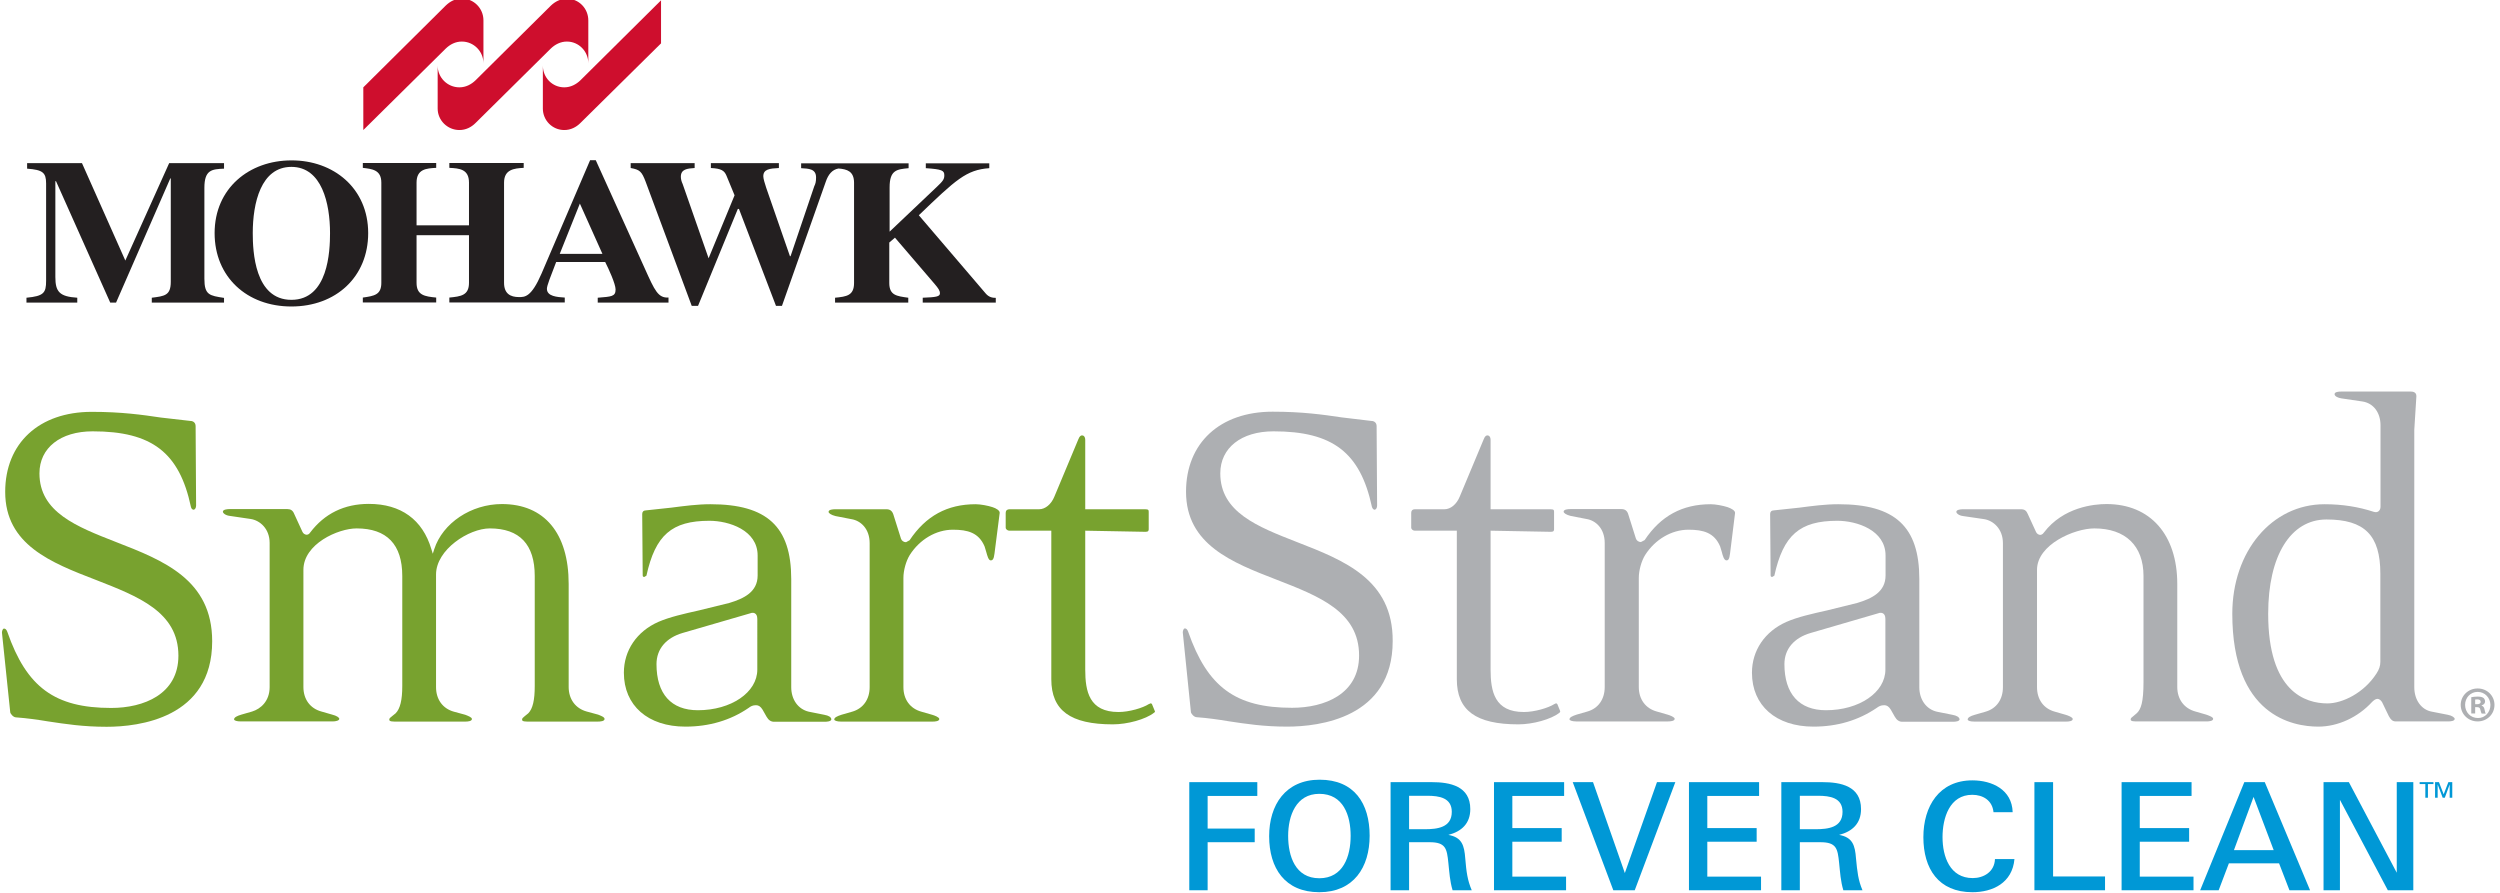 <?xml version="1.0" encoding="utf-8"?>
<!-- Generator: Adobe Illustrator 25.2.1, SVG Export Plug-In . SVG Version: 6.00 Build 0)  -->
<svg version="1.1" id="Layer_1" xmlns="http://www.w3.org/2000/svg" xmlns:xlink="http://www.w3.org/1999/xlink" x="0px" y="0px"
	 viewBox="0 0 154 55" style="enable-background:new 0 0 154 55;" xml:space="preserve">
<style type="text/css">
	.st0{fill:#ADAFB2;}
	.st1{fill:#78A22F;}
	.st2{fill:#0098D6;}
	.st3{clip-path:url(#SVGID_2_);fill:#CE0E2D;}
	.st4{clip-path:url(#SVGID_2_);fill:#231F20;}
</style>
<g>
	<g>
		<path class="st0" d="M95.93,43.37l-0.07-0.05l-0.11,0.05c-0.38,0.24-1.22,0.49-1.88,0.49c-1.8,0-2.05-1.26-2.05-2.62v-8.55
			l3.72,0.07c0.17,0,0.19-0.08,0.19-0.16v-1.07c0-0.1-0.01-0.16-0.22-0.16h-3.69v-4.26c0-0.21-0.1-0.29-0.19-0.29
			c-0.06,0-0.15,0.02-0.23,0.23l-1.48,3.54c-0.19,0.47-0.56,0.78-0.94,0.78h-1.83c-0.14,0-0.22,0.08-0.22,0.22v0.91
			c0,0.1,0.11,0.19,0.22,0.19h2.59v9.15c0,1.92,1.17,2.78,3.79,2.78c0.9,0,2.01-0.31,2.53-0.71l0.05-0.07l-0.02-0.08L95.93,43.37z"
			/>
		<path class="st0" d="M106.42,31.24c-0.28-0.09-0.74-0.18-1.04-0.18c-1.75,0-3.08,0.72-4.07,2.21l-0.23,0.12
			c-0.14,0-0.27-0.09-0.31-0.22l-0.47-1.49c-0.06-0.21-0.2-0.32-0.41-0.32h-3.16c-0.15,0-0.41,0.02-0.41,0.16
			c0,0.08,0.15,0.19,0.43,0.26l0.98,0.19c0.56,0.09,1.12,0.58,1.12,1.48v8.87c0,0.76-0.4,1.32-1.07,1.51l-0.66,0.19
			c-0.27,0.09-0.44,0.17-0.44,0.29c0,0.07,0.17,0.13,0.41,0.13h5.65c0.15,0,0.42-0.02,0.42-0.16c0-0.11-0.3-0.22-0.44-0.26
			l-0.66-0.19c-0.7-0.19-1.11-0.76-1.11-1.51V35.6c0-0.46,0.16-1.04,0.39-1.41c0.61-0.96,1.63-1.56,2.67-1.56
			c0.91,0,1.59,0.18,1.95,1.03l0.1,0.33c0.06,0.24,0.14,0.53,0.29,0.53c0.11,0,0.18-0.07,0.22-0.42l0.31-2.5
			C106.89,31.45,106.65,31.32,106.42,31.24"/>
		<path class="st0" d="M146.63,40.77c0,0.25-0.08,0.48-0.24,0.72c-0.77,1.2-2.1,1.84-3.02,1.84c-1.36,0-3.65-0.72-3.65-5.52
			c0-3.58,1.38-5.81,3.59-5.81c2.35,0,3.32,0.97,3.32,3.34V40.77z M150.78,44.03l-0.97-0.19c-0.65-0.11-1.09-0.72-1.09-1.51V26.48
			l0.13-2.08c0-0.26-0.24-0.28-0.35-0.28h-4.29c-0.15,0-0.4,0.02-0.4,0.16c0,0.13,0.21,0.23,0.42,0.26l1.29,0.19
			c0.68,0.1,1.12,0.68,1.12,1.47v5.02c0,0.12-0.05,0.22-0.13,0.28c-0.06,0.04-0.14,0.07-0.28,0.03c-0.95-0.31-1.94-0.47-3.04-0.47
			c-3.24,0-5.68,2.9-5.68,6.75c0,6.27,3.71,6.95,5.3,6.95c1.2,0,2.44-0.57,3.31-1.52c0.09-0.09,0.22-0.19,0.32-0.19
			c0.14,0,0.23,0.1,0.3,0.21l0.41,0.85c0.12,0.22,0.23,0.33,0.43,0.33h3.22c0.15,0,0.41-0.02,0.41-0.16
			C151.2,44.2,151.05,44.08,150.78,44.03"/>
		<path class="st0" d="M79.89,33.39c-2.43-0.95-4.72-1.84-4.72-4.23c0-1.57,1.29-2.59,3.28-2.59c3.64,0,5.34,1.3,6.06,4.65
			c0.03,0.12,0.12,0.18,0.16,0.18c0.08,0,0.16-0.1,0.16-0.26l-0.03-4.89c0-0.22-0.16-0.32-0.32-0.32l-1.84-0.22
			c-1.14-0.17-2.42-0.35-4.25-0.35c-3.24,0-5.33,1.93-5.33,4.93c0,3.26,2.84,4.36,5.58,5.42c2.62,1.02,5.08,1.97,5.08,4.67
			c0,2.38-2.13,3.22-4.13,3.22c-3.47,0-5.21-1.27-6.4-4.69c-0.05-0.14-0.12-0.2-0.2-0.2c-0.09,0-0.13,0.16-0.13,0.25l0.5,4.9
			c0,0.08,0.18,0.32,0.36,0.32c0.68,0.05,1.31,0.14,1.97,0.25c1.06,0.16,2.15,0.33,3.6,0.33c1.95,0,6.5-0.52,6.5-5.27
			C85.81,35.7,82.8,34.52,79.89,33.39"/>
		<path class="st0" d="M116.14,41.25c0,1.4-1.61,2.5-3.66,2.5c-1.65,0-2.56-1.01-2.56-2.84c0-0.93,0.59-1.62,1.62-1.92l4.12-1.2
			c0.17-0.07,0.28-0.04,0.34,0c0.07,0.04,0.14,0.13,0.14,0.34V41.25z M120.26,44.03l-0.95-0.19c-0.65-0.15-1.08-0.74-1.08-1.51
			v-6.66c0-3.23-1.49-4.61-4.99-4.61c-0.81,0-1.62,0.11-2.39,0.21l-1.59,0.17c-0.14,0-0.22,0.09-0.22,0.22l0.03,3.79
			c0,0.09,0.08,0.09,0.1,0.09l0.13-0.08c0.55-2.5,1.56-3.38,3.88-3.38c1.19,0,2.97,0.57,2.97,2.14v1.23c0,1.01-0.84,1.42-1.74,1.69
			l-1.86,0.46c-0.94,0.21-1.83,0.41-2.51,0.71c-1.33,0.59-2.12,1.76-2.12,3.13c0,2.02,1.48,3.32,3.79,3.32
			c1.47,0,2.77-0.39,3.89-1.15c0.14-0.1,0.25-0.17,0.47-0.17c0.16,0,0.28,0.08,0.4,0.27l0.25,0.44c0.12,0.21,0.27,0.31,0.46,0.31
			h3.12c0.15,0,0.41-0.02,0.41-0.16C120.68,44.17,120.54,44.08,120.26,44.03"/>
		<path class="st0" d="M135.9,44.02l-0.66-0.19c-0.7-0.19-1.12-0.76-1.12-1.51v-6.35c0-3.03-1.66-4.92-4.36-4.92
			c-0.76,0-2.66,0.18-3.86,1.76c-0.08,0.12-0.18,0.14-0.23,0.14c-0.1-0.01-0.2-0.07-0.25-0.18l-0.51-1.11
			c-0.08-0.18-0.17-0.29-0.42-0.29h-3.57c-0.16,0-0.41,0.03-0.41,0.16c0,0.09,0.16,0.23,0.42,0.26l1.3,0.19
			c0.55,0.09,1.15,0.59,1.15,1.48v8.87c0,0.76-0.4,1.32-1.07,1.51l-0.66,0.19c-0.28,0.08-0.44,0.17-0.44,0.29
			c0,0.08,0.16,0.13,0.41,0.13h5.65c0.16,0,0.41-0.02,0.41-0.16c0-0.11-0.3-0.22-0.44-0.26l-0.66-0.19c-0.7-0.19-1.1-0.76-1.1-1.51
			V35.1c0-1.56,2.31-2.55,3.53-2.55c1.92,0,3.03,1.07,3.03,2.93v6.53c0,1.26-0.16,1.68-0.41,1.92l-0.2,0.17
			c-0.12,0.09-0.18,0.14-0.18,0.21c0,0.05,0,0.13,0.32,0.13h4.35c0.15,0,0.41-0.02,0.41-0.16C136.34,44.17,136.04,44.07,135.9,44.02
			"/>
		<path class="st1" d="M46.65,41.25c0,1.4-1.61,2.5-3.66,2.5c-1.65,0-2.55-1.01-2.55-2.84c0-0.93,0.59-1.62,1.61-1.92l4.13-1.2
			c0.17-0.07,0.28-0.04,0.33,0c0.07,0.04,0.14,0.13,0.14,0.34V41.25z M50.77,44.03l-0.95-0.19c-0.65-0.15-1.08-0.74-1.08-1.51v-6.66
			c0-3.23-1.49-4.61-4.98-4.61c-0.81,0-1.62,0.11-2.4,0.21l-1.58,0.17c-0.14,0-0.22,0.09-0.22,0.22l0.03,3.79
			c0,0.09,0.08,0.09,0.1,0.09l0.13-0.08c0.55-2.5,1.56-3.38,3.88-3.38c1.19,0,2.97,0.57,2.97,2.14v1.23c0,1.01-0.84,1.42-1.74,1.69
			l-1.87,0.46c-0.94,0.21-1.82,0.41-2.51,0.71c-1.33,0.59-2.12,1.76-2.12,3.13c0,2.02,1.48,3.32,3.79,3.32
			c1.47,0,2.78-0.39,3.89-1.15c0.13-0.1,0.25-0.17,0.46-0.17c0.16,0,0.28,0.08,0.4,0.27l0.25,0.44c0.12,0.21,0.27,0.31,0.46,0.31
			h3.12c0.15,0,0.41-0.02,0.41-0.16C51.19,44.17,51.05,44.08,50.77,44.03"/>
		<path class="st1" d="M7.15,33.39c-2.43-0.95-4.72-1.84-4.72-4.23c0-1.57,1.29-2.59,3.28-2.59c3.64,0,5.34,1.3,6.05,4.65
			c0.02,0.12,0.11,0.18,0.16,0.18c0.08,0,0.16-0.1,0.16-0.26l-0.03-4.89c0-0.22-0.16-0.32-0.32-0.32L9.9,25.72
			c-1.14-0.17-2.42-0.35-4.25-0.35c-3.24,0-5.33,1.93-5.33,4.93c0,3.26,2.83,4.36,5.58,5.42c2.61,1.02,5.09,1.97,5.09,4.67
			c0,2.38-2.14,3.22-4.14,3.22c-3.47,0-5.21-1.27-6.4-4.69c-0.05-0.14-0.12-0.2-0.2-0.2c-0.09,0-0.13,0.16-0.13,0.25l0.51,4.9
			c0,0.08,0.18,0.32,0.36,0.32c0.68,0.05,1.31,0.14,1.98,0.25c1.06,0.16,2.15,0.33,3.6,0.33c1.96,0,6.5-0.52,6.5-5.27
			C13.07,35.7,10.06,34.52,7.15,33.39"/>
		<path class="st1" d="M70.96,43.37l-0.06-0.05l-0.13,0.05c-0.37,0.24-1.21,0.49-1.87,0.49c-1.8,0-2.05-1.26-2.05-2.62v-8.55
			l3.72,0.07c0.17,0,0.19-0.08,0.19-0.16v-1.07c0-0.1-0.01-0.16-0.22-0.16h-3.69v-4.26c0-0.21-0.1-0.29-0.19-0.29
			c-0.06,0-0.15,0.02-0.23,0.23l-1.48,3.54c-0.19,0.47-0.56,0.78-0.94,0.78h-1.83c-0.14,0-0.23,0.08-0.23,0.22v0.91
			c0,0.1,0.11,0.19,0.23,0.19h2.58v9.15c0,1.92,1.17,2.78,3.79,2.78c0.9,0,2.02-0.31,2.53-0.71h0.01l0.06-0.07l-0.03-0.08
			L70.96,43.37z"/>
		<path class="st1" d="M36.84,44.02l-0.7-0.19c-0.69-0.19-1.11-0.76-1.11-1.51v-6.35c0-3.13-1.5-4.92-4.11-4.92
			c-1.9,0-3.65,1.17-4.17,2.78l-0.09,0.28l-0.09-0.29c-0.54-1.81-1.87-2.78-3.85-2.78c-1.52,0-2.73,0.6-3.61,1.76
			c-0.07,0.12-0.17,0.14-0.23,0.14c-0.1-0.01-0.2-0.07-0.25-0.18l-0.51-1.11c-0.08-0.2-0.21-0.29-0.41-0.29h-3.57
			c-0.16,0-0.41,0.03-0.41,0.16c0,0.09,0.16,0.23,0.43,0.26l1.29,0.19c0.56,0.09,1.16,0.59,1.16,1.48v8.87
			c0,0.88-0.56,1.35-1.08,1.51l-0.66,0.19c-0.27,0.08-0.45,0.17-0.45,0.29c0,0.08,0.17,0.13,0.42,0.13h5.65
			c0.19,0,0.41-0.05,0.41-0.16c0-0.08-0.16-0.19-0.44-0.26l-0.66-0.19c-0.7-0.19-1.11-0.76-1.11-1.51V35.1
			c0-1.59,2.13-2.55,3.28-2.55c1.86,0,2.81,0.99,2.81,2.93v6.78c0,0.86-0.13,1.4-0.41,1.68l-0.21,0.17
			c-0.12,0.09-0.18,0.14-0.18,0.21c0,0.05,0,0.13,0.32,0.13h4.36c0.15,0,0.41-0.02,0.41-0.16c0-0.11-0.26-0.2-0.41-0.26l-0.7-0.19
			c-0.69-0.19-1.1-0.76-1.1-1.51v-6.94c0-1.54,2.03-2.84,3.31-2.84c1.84,0,2.77,0.99,2.77,2.93v6.78c0,0.86-0.12,1.4-0.4,1.68
			l-0.21,0.17c-0.11,0.09-0.17,0.14-0.17,0.21c0,0.05,0,0.13,0.31,0.13h4.35c0.16,0,0.42-0.02,0.42-0.16
			C37.25,44.17,36.99,44.08,36.84,44.02"/>
		<path class="st1" d="M61.14,31.24c-0.27-0.09-0.74-0.18-1.04-0.18c-1.75,0-3.07,0.72-4.07,2.22l-0.22,0.12
			c-0.14,0-0.27-0.09-0.31-0.22l-0.47-1.49c-0.07-0.21-0.2-0.32-0.42-0.32h-3.16c-0.15,0-0.41,0.02-0.41,0.16
			c0,0.08,0.15,0.19,0.43,0.26l0.98,0.19c0.56,0.09,1.12,0.58,1.12,1.48v8.87c0,0.76-0.41,1.32-1.08,1.51l-0.66,0.19
			c-0.27,0.09-0.44,0.17-0.44,0.29c0,0.07,0.17,0.13,0.41,0.13h5.65c0.15,0,0.41-0.02,0.41-0.16c0-0.11-0.3-0.22-0.44-0.26
			l-0.66-0.19c-0.7-0.19-1.11-0.76-1.11-1.51V35.6c0-0.46,0.16-1.04,0.39-1.41c0.61-0.96,1.62-1.56,2.66-1.56
			c0.91,0,1.59,0.18,1.95,1.03l0.1,0.33c0.07,0.25,0.14,0.53,0.28,0.53c0.11,0,0.19-0.07,0.23-0.42l0.32-2.5
			C61.6,31.45,61.36,31.31,61.14,31.24"/>
		<path class="st0" d="M152.47,43.38h0.11c0.13,0,0.23-0.04,0.23-0.15c0-0.09-0.07-0.15-0.21-0.15l-0.13,0.01V43.38z M152.46,43.95
			h-0.23v-1c0.09-0.02,0.22-0.04,0.39-0.04c0.19,0,0.28,0.03,0.36,0.08c0.05,0.04,0.1,0.12,0.1,0.22c0,0.12-0.08,0.2-0.21,0.24v0.02
			c0.1,0.03,0.16,0.11,0.18,0.25c0.03,0.15,0.05,0.21,0.07,0.24h-0.25c-0.02-0.03-0.05-0.12-0.08-0.24
			c-0.02-0.12-0.08-0.16-0.21-0.16h-0.11V43.95z M152.62,42.62c-0.44,0-0.77,0.36-0.77,0.8c0,0.45,0.33,0.81,0.79,0.81
			c0.44,0.01,0.77-0.36,0.77-0.81C153.4,42.98,153.07,42.62,152.62,42.62L152.62,42.62z M152.63,42.41c0.58,0,1.03,0.45,1.03,1.01
			c0,0.57-0.45,1.02-1.04,1.02c-0.58,0-1.04-0.45-1.04-1.02c0-0.56,0.46-1.01,1.04-1.01H152.63z"/>
		<polygon class="st2" points="74.39,49.03 74.39,51.04 77.29,51.04 77.29,51.88 74.39,51.88 74.39,54.84 73.26,54.84 73.26,48.18 
			77.45,48.18 77.45,49.03 		"/>
		<path class="st2" d="M81.27,54.96c-2.12,0-3.09-1.48-3.09-3.45c0-1.93,1.01-3.48,3.11-3.48c2.14,0,3.08,1.47,3.08,3.45
			C84.37,53.43,83.38,54.96,81.27,54.96 M81.27,48.9c-1.44,0-1.92,1.36-1.92,2.59c0,1.25,0.44,2.61,1.92,2.61
			c1.47,0,1.93-1.35,1.93-2.61C83.2,50.23,82.75,48.9,81.27,48.9"/>
		<path class="st2" d="M89.48,54.84c-0.17-0.56-0.2-1.11-0.26-1.68c-0.09-0.89-0.16-1.28-1.16-1.28H86.8v2.96h-1.14v-6.66h2.53
			c1.13,0,2.38,0.24,2.38,1.66c0,0.89-0.54,1.38-1.35,1.59c0.84,0.15,0.98,0.65,1.04,1.45c0.07,0.82,0.13,1.33,0.4,1.96H89.48z
			 M87.93,49.02H86.8v2.06h0.96c0.78,0,1.67-0.1,1.67-1.07C89.43,49.14,88.65,49.02,87.93,49.02"/>
		<polygon class="st2" points="92.03,54.84 92.03,48.18 96.35,48.18 96.35,49.03 93.16,49.03 93.16,51.01 96.2,51.01 96.2,51.85 
			93.16,51.85 93.16,54 96.47,54 96.47,54.84 		"/>
		<polygon class="st2" points="100.7,54.84 99.38,54.84 96.88,48.18 98.13,48.18 100.09,53.78 102.07,48.18 103.2,48.18 		"/>
		<polygon class="st2" points="104.04,54.84 104.04,48.18 108.36,48.18 108.36,49.03 105.17,49.03 105.17,51.01 108.21,51.01 
			108.21,51.85 105.17,51.85 105.17,54 108.48,54 108.48,54.84 		"/>
		<path class="st2" d="M113.55,54.84c-0.17-0.56-0.2-1.11-0.26-1.68c-0.09-0.89-0.16-1.28-1.16-1.28h-1.26v2.96h-1.14v-6.66h2.53
			c1.13,0,2.38,0.24,2.38,1.66c0,0.89-0.54,1.38-1.35,1.59c0.84,0.15,0.98,0.65,1.04,1.45c0.08,0.82,0.13,1.33,0.4,1.96H113.55z
			 M112,49.02h-1.13v2.06h0.96c0.78,0,1.67-0.1,1.67-1.07C113.5,49.14,112.72,49.02,112,49.02"/>
		<path class="st2" d="M121.5,54.96c-2.1,0-3.02-1.46-3.02-3.39c0-1.9,0.97-3.5,3.02-3.5c1.21,0,2.44,0.57,2.48,1.96h-1.18
			c-0.07-0.72-0.64-1.07-1.31-1.07c-1.4,0-1.83,1.43-1.83,2.61c0,1.19,0.45,2.52,1.86,2.52c0.67,0,1.34-0.38,1.37-1.17h1.2
			C123.96,54.39,122.75,54.96,121.5,54.96"/>
		<polygon class="st2" points="125.32,54.84 125.32,48.18 126.47,48.18 126.47,53.99 129.67,53.99 129.67,54.84 		"/>
		<polygon class="st2" points="130.69,54.84 130.69,48.18 135,48.18 135,49.03 131.81,49.03 131.81,51.01 134.85,51.01 
			134.85,51.85 131.81,51.85 131.81,54 135.12,54 135.12,54.84 		"/>
		<path class="st2" d="M141.03,54.84l-0.64-1.66h-3.09l-0.63,1.66h-1.14l2.72-6.66h1.26l2.79,6.66H141.03z M138.82,49.09l-1.21,3.28
			h2.45L138.82,49.09z"/>
		<polygon class="st2" points="147.09,54.84 144.14,49.27 144.14,54.84 143.13,54.84 143.13,48.18 144.69,48.18 147.64,53.76 
			147.64,48.18 148.66,48.18 148.66,54.84 		"/>
		<path class="st2" d="M149.05,48.18v0.12h0.35v0.84h0.16V48.3h0.34v-0.12H149.05z M150.82,48.18l-0.29,0.75l-0.29-0.75H150v0.96
			h0.16v-0.82l0.31,0.82h0.13l0.3-0.82l0,0.82h0.16v-0.96H150.82z"/>
	</g>
	<g>
		<defs>
			<rect id="SVGID_1_" x="1.63" y="-0.09" width="59.71" height="18.96"/>
		</defs>
		<clipPath id="SVGID_2_">
			<use xlink:href="#SVGID_1_"  style="overflow:visible;"/>
		</clipPath>
		<path class="st3" d="M40.72,2.67l-4.97,4.91c-0.26,0.26-0.6,0.43-0.99,0.43c-0.74,0-1.32-0.6-1.32-1.32V4.04
			c0,0.74,0.58,1.34,1.32,1.34c0.39,0,0.73-0.18,0.99-0.43l4.97-4.93V2.67z"/>
		<path class="st3" d="M36.24,3.9c0-0.74-0.59-1.34-1.32-1.34c-0.39,0-0.73,0.18-0.99,0.43l-4.64,4.59
			c-0.26,0.26-0.6,0.43-0.99,0.43c-0.74,0-1.34-0.6-1.34-1.32V4.04c0,0.74,0.6,1.34,1.34,1.34c0.39,0,0.73-0.18,0.99-0.43l4.64-4.6
			c0.26-0.25,0.6-0.43,0.99-0.43c0.74,0,1.32,0.6,1.32,1.34V3.9z"/>
		<path class="st3" d="M29.78,3.9c0-0.74-0.6-1.34-1.33-1.34c-0.4,0-0.73,0.18-0.99,0.43l-5.08,5.02V5.38l5.08-5.04
			c0.26-0.25,0.59-0.43,0.99-0.43c0.73,0,1.33,0.6,1.33,1.34V3.9z"/>
		<path class="st4" d="M61.35,18.64h-4.51v-0.3c0.82-0.03,1.06-0.07,1.06-0.27c0-0.17-0.1-0.31-0.32-0.57l-2.45-2.86l-0.35,0.3v2.49
			c0,0.77,0.46,0.81,1.17,0.91v0.3h-4.51v-0.3c0.71-0.07,1.17-0.13,1.17-0.91v-6.17c0-0.71-0.43-0.84-0.96-0.88
			c-0.39,0.07-0.63,0.37-0.78,0.81l-2.7,7.65H47.8l-2.28-5.97h-0.07l-2.45,5.97h-0.39l-2.84-7.65c-0.24-0.63-0.36-0.74-0.92-0.84
			v-0.3h3.94v0.3c-0.46,0.03-0.85,0.07-0.85,0.54c0,0.13,0.04,0.3,0.11,0.44l1.6,4.58l1.6-3.88l-0.5-1.21
			c-0.13-0.31-0.32-0.44-0.96-0.47v-0.3h4.19v0.3c-0.57,0.03-0.96,0.07-0.96,0.51c0,0.14,0.09,0.44,0.18,0.71l1.46,4.21h0.04
			l1.46-4.31c0.07-0.14,0.11-0.27,0.11-0.54c0-0.54-0.46-0.54-0.92-0.57v-0.3h2.1h0.36h4.16v0.3c-0.71,0.07-1.17,0.1-1.17,1.18v2.73
			l2.91-2.76c0.38-0.36,0.46-0.47,0.46-0.71c0-0.3-0.14-0.37-1.14-0.44v-0.3h3.91v0.3c-1.42,0.1-2.06,0.71-4.34,2.9l4.12,4.82
			c0.19,0.22,0.39,0.27,0.64,0.27V18.64z"/>
		<path class="st4" d="M13.79,18.64H9.35v-0.3c0.78-0.1,1.17-0.13,1.17-0.98v-6.37h-0.03l-3.34,7.65H6.79l-3.34-7.48H3.41v5.9
			c0,0.91,0.25,1.21,1.35,1.28v0.3H1.63v-0.3c1.07-0.1,1.21-0.3,1.21-1.04v-6c0-0.67-0.21-0.84-1.17-0.91v-0.34h3.38l2.67,6l2.7-6
			h3.38v0.34c-0.75,0.03-1.21,0.07-1.21,1.18v5.6c0,1.01,0.32,1.04,1.21,1.18V18.64z"/>
		<path class="st4" d="M22.68,14.36c0,2.7-1.99,4.52-4.73,4.52s-4.73-1.82-4.73-4.52c0-2.76,2.13-4.48,4.73-4.48
			C20.54,9.87,22.68,11.59,22.68,14.36 M20.33,14.36c0-1.82-0.5-4.08-2.38-4.08c-1.88,0-2.38,2.23-2.38,4.08
			c0,1.11,0.11,4.11,2.38,4.11C20.22,18.47,20.33,15.47,20.33,14.36"/>
		<path class="st4" d="M41.19,18.64h-4.37v-0.3c0.85-0.07,1.1-0.07,1.1-0.51c0-0.34-0.43-1.28-0.64-1.69h-3.02
			c-0.35,0.91-0.57,1.45-0.57,1.65c0,0.47,0.64,0.51,1.1,0.54v0.3h-2.28h-0.71h-4.12v-0.3c0.71-0.07,1.21-0.13,1.21-0.91v-2.93
			h-3.23v2.93c0,0.77,0.5,0.84,1.21,0.91v0.3h-4.52v-0.3c0.71-0.1,1.14-0.17,1.14-0.91v-6.17c0-0.81-0.6-0.84-1.14-0.91v-0.3h4.52
			v0.3c-0.6,0.03-1.21,0.07-1.21,0.91v2.63h3.23v-2.63c0-0.84-0.6-0.88-1.21-0.91v-0.3h4.58v0.3c-0.6,0.03-1.21,0.1-1.21,0.91v6.17
			c0,0.67,0.39,0.88,0.92,0.88c0.36,0,0.76,0.01,1.39-1.45l2.99-6.98h0.35l3.02,6.67c0.62,1.38,0.82,1.82,1.46,1.79V18.64z
			 M37.11,15.64l-1.39-3.1l-1.24,3.1H37.11z"/>
	</g>
</g>
<g>
</g>
<g>
</g>
<g>
</g>
<g>
</g>
<g>
</g>
<g>
</g>
<g>
</g>
<g>
</g>
<g>
</g>
<g>
</g>
<g>
</g>
<g>
</g>
<g>
</g>
<g>
</g>
<g>
</g>
</svg>
